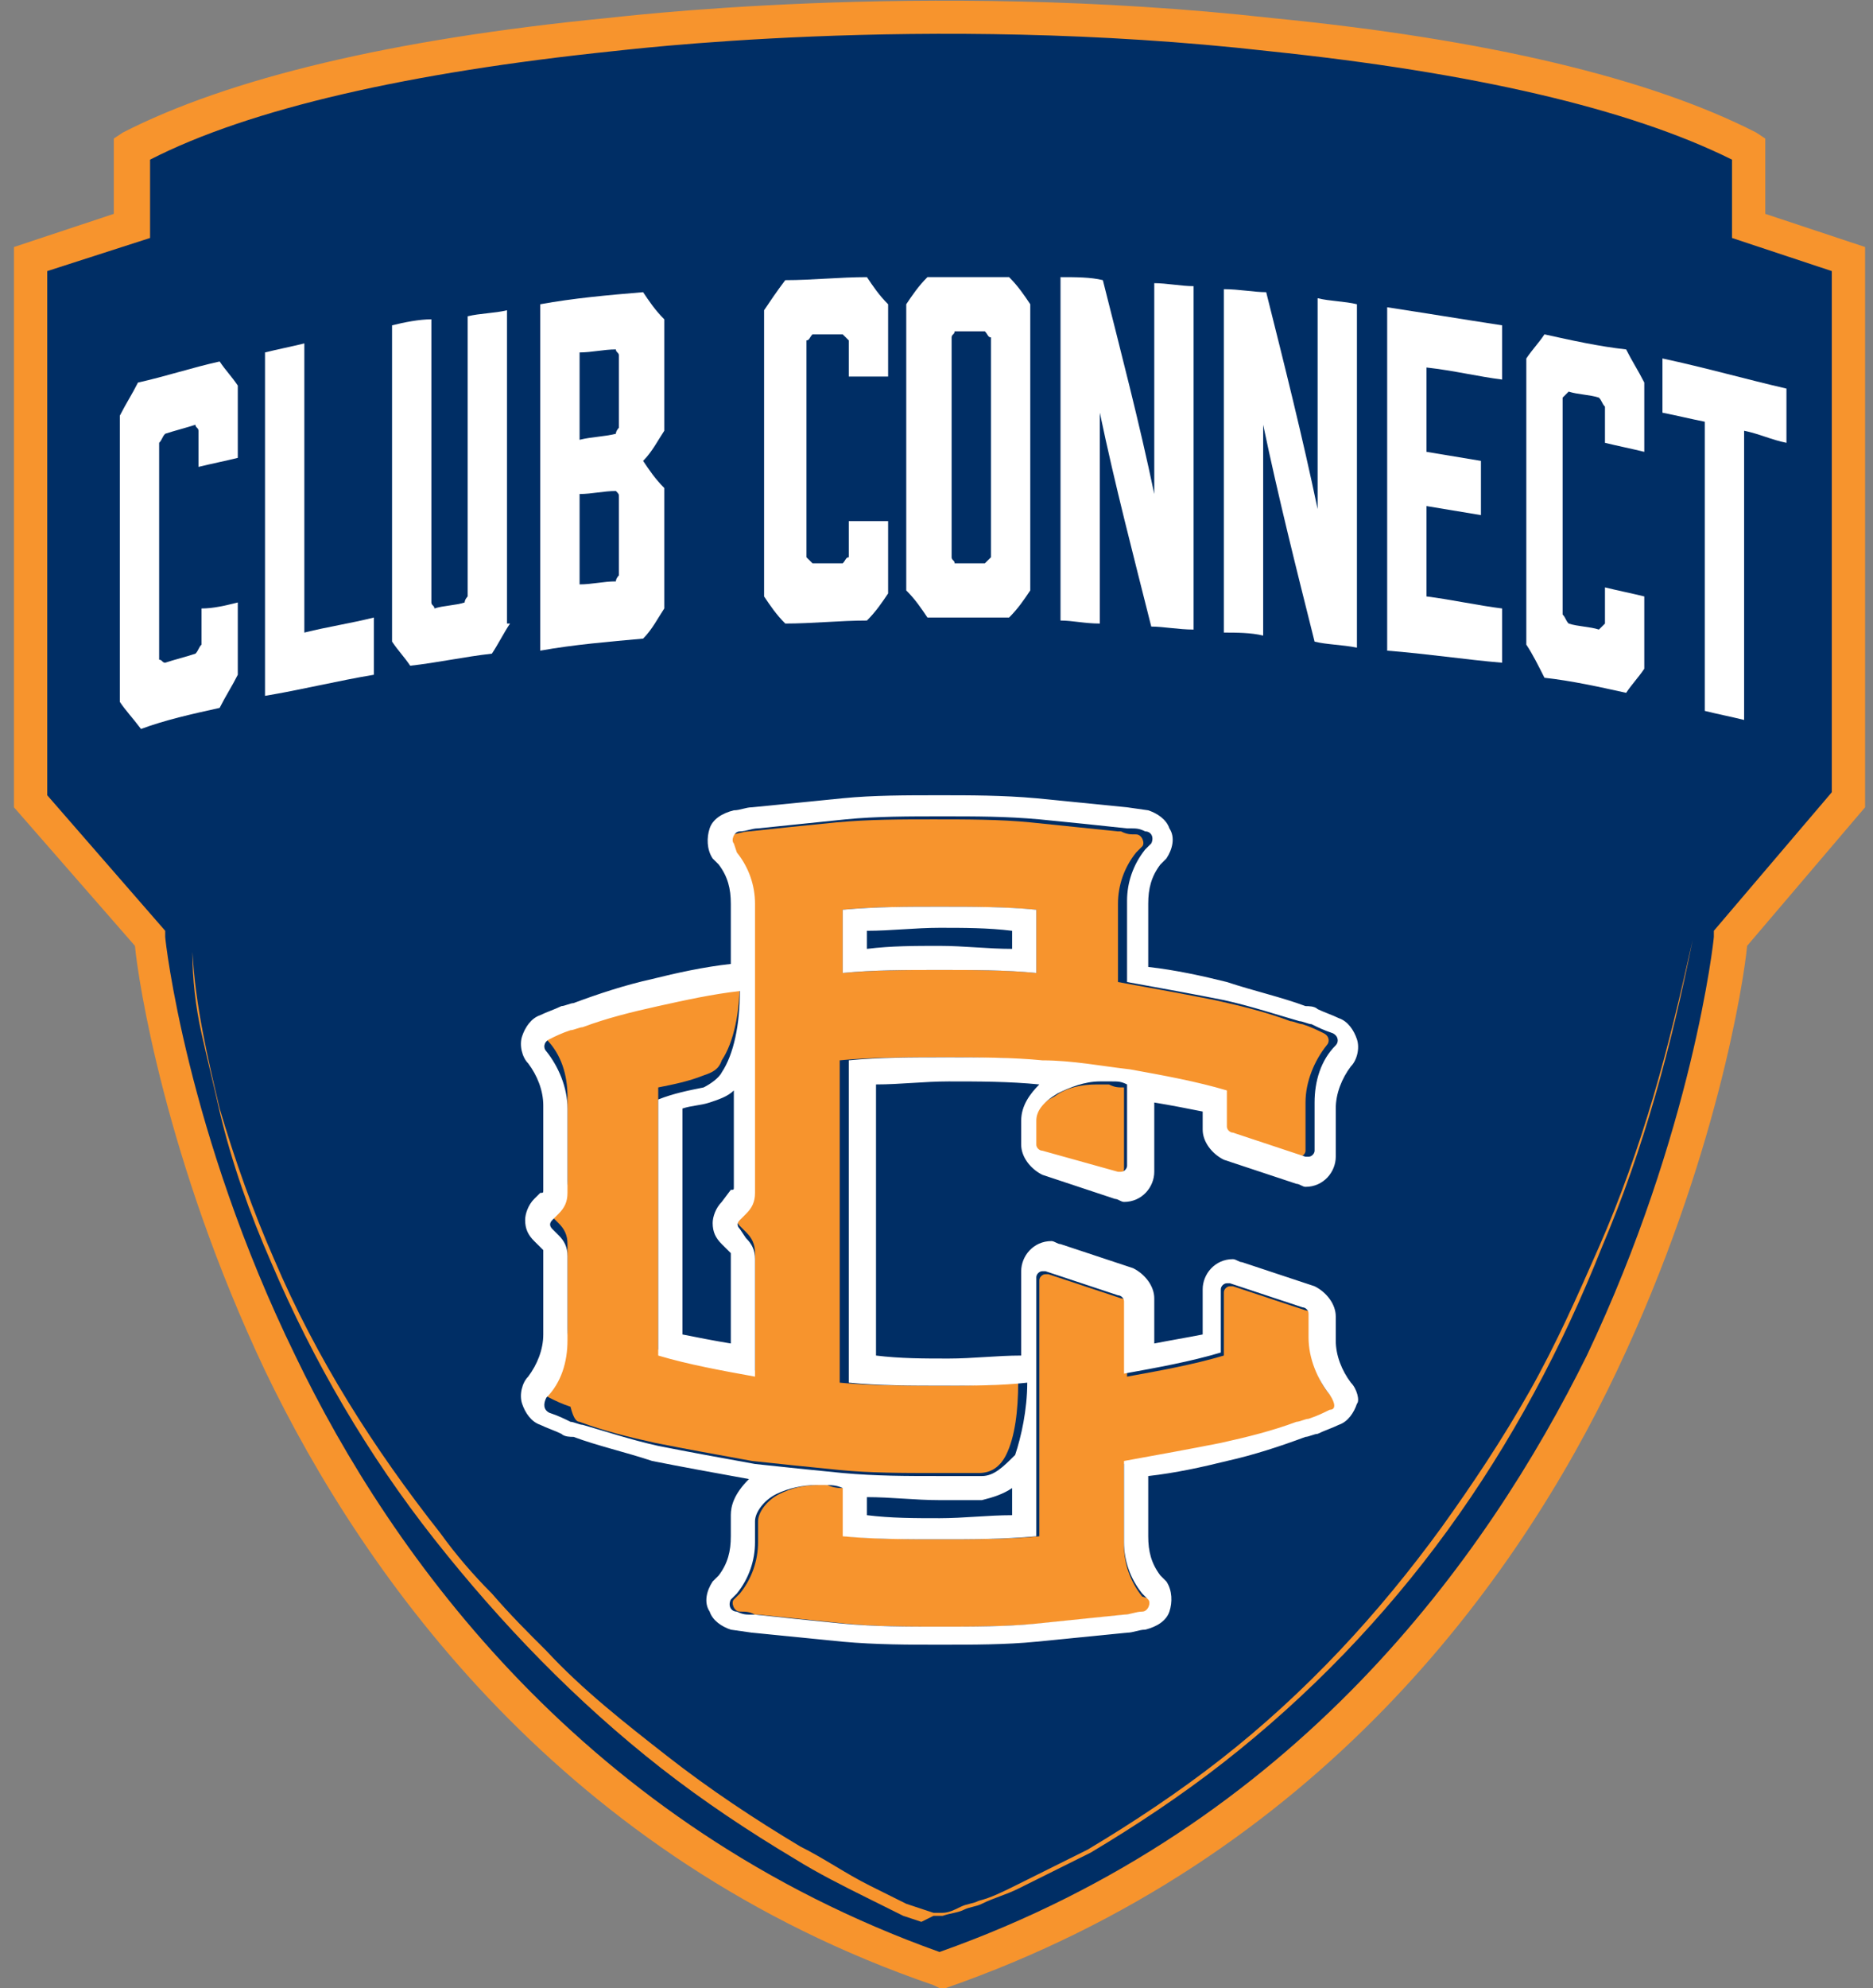 <svg width="115" height="122" viewBox="0 0 115 122" fill="none" xmlns="http://www.w3.org/2000/svg">
<rect x="0" y="0" width="115" height="122" fill="#808080" stroke="none"/>
<path d="M107.271 13.864V9.058C99.657 5.176 88.143 3.142 77.929 2.033C56.386 -0.37 37.257 2.033 37.257 2.033C27.229 3.142 15.714 5.176 8.1 9.058V13.679L1.971 15.897V49.17L9.214 57.673C9.214 57.673 14.229 105.918 57.686 120.891C101.143 105.918 106.343 57.673 106.343 57.673L113.586 49.17V15.897L107.271 13.864Z" fill="#002E65"/>
<path d="M57.685 122L57.314 121.815C34.657 114.052 22.4 96.861 16.271 84.106C10.143 71.167 8.471 60.076 8.286 58.042L0.857 49.539V15.158L6.986 13.124V8.503L7.543 8.133C14.043 4.806 24.071 2.403 37.257 1.109C37.443 1.109 56.571 -1.294 78.114 1.109C91.3 2.403 101.328 4.806 107.828 8.133L108.386 8.503V13.124L114.514 15.158V49.539L107.271 58.042C107.086 60.076 105.414 71.167 99.285 84.106C93.157 97.046 80.9 114.052 58.057 122H57.685ZM2.9 48.8L10.143 57.118V57.488C10.143 57.673 11.443 69.503 18.128 83.182C24.071 95.567 35.957 112.018 57.685 119.782C79.6 112.018 91.3 95.567 97.428 83.182C103.928 69.503 105.228 57.673 105.228 57.488V57.118L112.471 48.615V16.636L106.343 14.603V9.797C100.028 6.655 90.371 4.436 77.928 3.142C56.757 0.739 37.814 3.142 37.628 3.142C25.186 4.436 15.343 6.655 9.214 9.797V14.603L2.9 16.636V48.8Z" fill="#F7942D"/>
<path d="M11.814 58.412C12 61.739 12.743 64.882 13.486 68.024C14.414 71.167 15.528 74.309 16.828 77.267C19.428 83.367 22.957 88.912 27.043 94.088C27.971 95.382 29.086 96.676 30.2 97.785C31.314 99.079 32.428 100.188 33.543 101.297C35.771 103.7 38.371 105.733 40.971 107.767C43.571 109.8 46.357 111.648 49.143 113.312C50.629 114.052 51.928 114.976 53.414 115.715C53.786 115.9 54.157 116.085 54.529 116.27C54.9 116.455 55.271 116.639 55.643 116.824L56.2 117.009L56.757 117.194L57.314 117.379C57.314 117.379 57.314 117.379 57.5 117.379C57.5 117.379 57.686 117.379 57.871 117.379C58.243 117.379 58.614 117.194 58.986 117.009C59.357 116.824 59.728 116.824 60.1 116.639C60.843 116.455 61.586 116.085 62.328 115.715C63.814 114.976 65.3 114.236 66.786 113.497C69.571 111.833 72.357 109.985 74.957 107.952C80.157 103.885 84.614 99.079 88.514 93.718C90.371 91.13 92.228 88.358 93.9 85.4C95.571 82.442 96.871 79.485 98.171 76.527C99.471 73.57 100.586 70.427 101.514 67.285C102.443 64.142 103.186 61 103.928 57.673C102.628 64.142 100.957 70.427 98.357 76.527C95.943 82.627 92.786 88.542 88.886 93.903C84.986 99.264 80.343 104.07 75.143 108.136C72.543 110.17 69.757 112.018 66.971 113.682C65.486 114.421 64 115.161 62.514 115.9C61.771 116.27 61.029 116.455 60.286 116.824C59.914 117.009 59.543 117.009 59.171 117.194C58.8 117.379 58.428 117.379 57.871 117.564C57.686 117.564 57.686 117.564 57.5 117.564H57.314L56.571 117.933L56.014 117.748L55.457 117.564C55.086 117.379 54.714 117.194 54.343 117.009C53.971 116.824 53.6 116.639 53.228 116.455C51.743 115.715 50.257 114.976 48.771 114.052C45.986 112.388 43.2 110.539 40.6 108.506C35.4 104.439 30.757 99.633 26.671 94.458C22.586 89.282 19.243 83.552 16.643 77.451C15.343 74.494 14.229 71.352 13.486 68.209C13.114 66.546 12.743 65.067 12.371 63.403C12 61.739 11.814 60.076 11.814 58.412Z" fill="#F7942D"/>
<path d="M7.357 43.07V25.509C7.729 24.77 8.1 24.215 8.471 23.476C10.143 23.106 11.814 22.552 13.486 22.182C13.857 22.736 14.229 23.106 14.6 23.661V28.097C13.857 28.282 12.929 28.467 12.186 28.651V26.433C12.186 26.248 12 26.248 12 26.064C11.443 26.248 10.7 26.433 10.143 26.618C9.957 26.803 9.957 26.988 9.771 27.173V40.482C9.957 40.482 9.957 40.667 10.143 40.667C10.7 40.482 11.443 40.297 12 40.112C12.186 39.927 12.186 39.742 12.371 39.557V37.339C13.114 37.339 13.857 37.154 14.6 36.97V41.406C14.229 42.145 13.857 42.7 13.486 43.439C11.814 43.809 10.143 44.179 8.657 44.733C8.1 43.994 7.729 43.624 7.357 43.07Z" fill="white"/>
<path d="M22.957 41.406C20.729 41.776 18.5 42.33 16.271 42.7V21.627C17.014 21.442 17.943 21.258 18.686 21.073C18.686 26.988 18.686 32.903 18.686 38.818C20.172 38.449 21.471 38.264 22.957 37.894V41.406Z" fill="white"/>
<path d="M31.314 38.264C30.943 38.818 30.572 39.558 30.2 40.112C28.529 40.297 26.857 40.667 25.186 40.852C24.814 40.297 24.443 39.927 24.072 39.373V19.964C24.814 19.779 25.743 19.594 26.486 19.594V36.97C26.486 37.155 26.672 37.155 26.672 37.339C27.229 37.155 27.971 37.155 28.529 36.97C28.529 36.785 28.714 36.6 28.714 36.6V19.409C29.457 19.224 30.386 19.224 31.129 19.039V38.264H31.314Z" fill="white"/>
<path d="M39.486 17.93C39.857 18.485 40.228 19.039 40.786 19.594V26.433C40.414 26.988 40.043 27.727 39.486 28.282C39.857 28.836 40.228 29.391 40.786 29.945V37.339C40.414 37.894 40.043 38.633 39.486 39.188C37.443 39.373 35.214 39.558 33.171 39.927V18.67C35.214 18.3 37.257 18.115 39.486 17.93ZM37.814 26.618C37.814 26.433 38 26.248 38 26.248V21.812C38 21.627 37.814 21.627 37.814 21.442C37.071 21.442 36.328 21.627 35.586 21.627V26.988C36.328 26.803 37.071 26.803 37.814 26.618ZM37.814 30.13C37.071 30.13 36.328 30.315 35.586 30.315V35.861C36.328 35.861 37.071 35.676 37.814 35.676C37.814 35.491 38 35.306 38 35.306V30.5C38 30.315 38 30.315 37.814 30.13Z" fill="white"/>
<path d="M46.914 36.6V19.039C47.286 18.485 47.657 17.93 48.214 17.191C49.886 17.191 51.557 17.006 53.229 17.006C53.6 17.561 53.971 18.115 54.529 18.67V23.106C53.786 23.106 52.857 23.106 52.114 23.106V20.888C51.929 20.703 51.929 20.703 51.743 20.518C51.186 20.518 50.443 20.518 49.886 20.518C49.7 20.703 49.7 20.888 49.514 20.888V34.197C49.7 34.382 49.7 34.382 49.886 34.567C50.443 34.567 51.186 34.567 51.743 34.567C51.929 34.382 51.929 34.197 52.114 34.197V31.979C52.857 31.979 53.786 31.979 54.529 31.979V36.415C54.157 36.97 53.786 37.524 53.229 38.079C51.557 38.079 49.886 38.264 48.214 38.264C47.657 37.709 47.286 37.155 46.914 36.6Z" fill="white"/>
<path d="M63.257 18.67V36.23C62.886 36.785 62.514 37.339 61.957 37.894C60.286 37.894 58.614 37.894 56.943 37.894C56.571 37.339 56.2 36.785 55.643 36.23V18.67C56.014 18.115 56.386 17.561 56.943 17.006C58.614 17.006 60.286 17.006 61.957 17.006C62.514 17.561 62.886 18.115 63.257 18.67ZM60.471 20.333C59.914 20.333 59.171 20.333 58.614 20.333C58.614 20.518 58.428 20.518 58.428 20.703V34.197C58.428 34.382 58.614 34.382 58.614 34.567C59.171 34.567 59.914 34.567 60.471 34.567C60.657 34.382 60.657 34.382 60.843 34.197V20.703C60.657 20.703 60.657 20.518 60.471 20.333Z" fill="white"/>
<path d="M65.114 38.079V17.006C66.043 17.006 66.971 17.006 67.714 17.191C68.829 21.627 69.943 25.879 70.871 30.315V17.376C71.614 17.376 72.543 17.561 73.286 17.561V38.633C72.357 38.633 71.428 38.449 70.686 38.449C69.571 34.012 68.457 29.761 67.528 25.324V38.264C66.6 38.264 65.857 38.079 65.114 38.079Z" fill="white"/>
<path d="M75.143 38.818V17.745C76.071 17.745 77 17.93 77.743 17.93C78.857 22.367 79.971 26.803 80.9 31.239V18.3C81.643 18.485 82.571 18.485 83.314 18.67V39.742C82.386 39.558 81.457 39.558 80.714 39.373C79.6 34.936 78.486 30.5 77.557 26.064V39.003C76.814 38.818 75.886 38.818 75.143 38.818Z" fill="white"/>
<path d="M85.171 39.927V18.855C87.586 19.224 89.814 19.594 92.228 19.964V23.291C90.743 23.106 89.257 22.736 87.586 22.552V27.727C88.7 27.912 89.814 28.097 90.928 28.282V31.609C89.814 31.424 88.7 31.239 87.586 31.055V36.6C89.071 36.785 90.743 37.154 92.228 37.339V40.667C90 40.482 87.586 40.112 85.171 39.927Z" fill="white"/>
<path d="M93.714 39.558V21.997C94.086 21.442 94.457 21.073 94.829 20.518C96.5 20.888 98.171 21.258 99.843 21.442C100.214 22.182 100.586 22.736 100.957 23.476V27.727C100.214 27.542 99.286 27.358 98.543 27.173V24.955C98.357 24.77 98.357 24.585 98.171 24.4C97.614 24.215 96.871 24.215 96.314 24.03C96.129 24.215 96.129 24.215 95.943 24.4V37.709C96.129 37.894 96.129 38.079 96.314 38.264C96.871 38.449 97.614 38.449 98.171 38.633C98.357 38.449 98.357 38.449 98.543 38.264V36.045C99.286 36.23 100.214 36.415 100.957 36.6V41.036C100.586 41.591 100.214 41.961 99.843 42.515C98.171 42.145 96.5 41.776 94.829 41.591C94.457 40.852 94.086 40.112 93.714 39.558Z" fill="white"/>
<path d="M109.686 27.173C108.757 26.988 108.014 26.618 107.086 26.433V44.179C106.343 43.994 105.414 43.809 104.672 43.624V25.879C103.743 25.694 103 25.509 102.072 25.324V21.997C104.672 22.552 107.272 23.291 109.686 23.845V27.173Z" fill="white"/>
<path d="M81.829 85.77C80.9 84.846 80.529 83.552 80.529 82.258V80.779C80.529 80.594 80.343 80.409 80.157 80.409L75.7 78.93H75.514C75.329 78.93 75.143 79.115 75.143 79.3V83.182C73.286 83.736 71.243 84.106 69.2 84.476V83.552V80.039C69.2 79.855 69.014 79.67 68.829 79.67L64.371 78.191H64.186C64 78.191 63.814 78.376 63.814 78.561V84.291V85.215V90.576V91.5V94.273C61.957 94.458 59.914 94.458 57.871 94.458C55.829 94.458 53.971 94.458 51.929 94.273V91.315C51.557 91.315 51.186 91.315 50.814 91.13C50.629 91.13 50.443 91.13 50.257 91.13C49.329 91.13 48.586 91.315 47.843 91.685C47.1 92.055 46.543 92.794 46.543 93.349V93.718V94.642C46.543 95.751 46.172 96.861 45.429 97.785L45.057 98.155C44.871 98.339 45.057 98.894 45.429 98.894C45.8 98.894 45.986 98.894 46.357 99.079H46.543C48.4 99.264 50.072 99.448 51.929 99.633C53.786 99.818 55.829 99.818 57.871 99.818C59.914 99.818 61.772 99.818 63.814 99.633C65.671 99.448 67.529 99.264 69.2 99.079C69.572 99.079 69.943 98.894 70.314 98.894C70.686 98.894 70.871 98.524 70.686 98.155L70.129 97.97C69.386 97.046 69.014 95.936 69.014 94.827V93.903V90.761V89.836C71.057 89.467 73.1 89.097 74.957 88.727C76.629 88.358 78.3 87.803 79.6 87.433C79.786 87.433 80.157 87.249 80.343 87.249C80.714 87.064 81.086 86.879 81.643 86.694C82.014 86.509 82.014 86.139 81.829 85.77Z" fill="#F7942D"/>
<path d="M35.586 87.249C37.072 87.803 38.557 88.173 40.229 88.542C42.086 88.912 44.129 89.282 46.172 89.651C47.843 89.836 49.7 90.021 51.557 90.206C53.414 90.391 55.457 90.391 57.5 90.391C58.429 90.391 59.172 90.391 60.1 90.391C60.843 90.391 61.4 90.021 61.772 89.282C62.329 88.173 62.514 86.509 62.514 84.846C60.843 85.03 59.172 85.03 57.5 85.03C55.457 85.03 53.414 85.03 51.557 84.846V83.921V65.991V65.067C53.414 64.882 55.457 64.882 57.5 64.882C59.543 64.882 61.586 64.882 63.443 65.067C65.3 65.251 67.157 65.436 68.829 65.621C70.871 65.991 72.914 66.361 74.772 66.915V69.133C74.772 69.318 74.957 69.503 75.143 69.503L79.6 70.982H79.786C79.972 70.982 80.157 70.797 80.157 70.612V67.655C80.157 66.361 80.714 65.067 81.457 64.142C81.643 63.958 81.643 63.588 81.272 63.403C80.9 63.218 80.529 63.033 79.972 62.849C79.786 62.849 79.414 62.664 79.229 62.664C77.743 62.109 76.257 61.739 74.586 61.37C72.729 61 70.686 60.63 68.643 60.261V59.336V56.194V55.455C68.643 54.346 69.014 53.236 69.757 52.312L70.129 51.942C70.314 51.758 70.129 51.203 69.757 51.203C69.386 51.203 69.2 51.203 68.829 51.018H68.643C66.786 50.833 65.114 50.648 63.257 50.464C61.4 50.279 59.357 50.279 57.314 50.279C55.272 50.279 53.414 50.279 51.371 50.464C49.514 50.648 47.657 50.833 45.986 51.018C45.614 51.018 45.243 51.203 44.871 51.203C44.5 51.203 44.314 51.573 44.5 51.942L44.871 52.312C45.614 53.236 45.986 54.346 45.986 55.455V56.379V59.521V60.446V65.991V66.915V73.2C45.986 73.755 45.8 74.124 45.429 74.494V74.679C45.243 74.864 45.243 75.049 45.429 75.233L45.8 75.603C46.172 75.973 46.357 76.342 46.357 76.897V83.182V84.106C44.314 83.736 42.272 83.367 40.414 82.812V66.73C41.343 66.546 42.272 66.361 43.2 65.991C43.757 65.806 44.129 65.621 44.314 65.067C45.057 63.958 45.429 62.109 45.429 60.076C43.757 60.261 42.086 60.63 40.414 61C38.743 61.37 37.072 61.924 35.772 62.294C35.586 62.294 35.214 62.479 35.029 62.479C34.657 62.664 34.286 62.849 33.729 63.033C33.357 63.218 33.357 63.588 33.543 63.773C34.471 64.697 34.843 65.991 34.843 67.285V68.394V72.461C34.843 73.015 34.657 73.385 34.286 73.755L33.914 74.124C33.729 74.309 33.729 74.494 33.914 74.679L34.286 75.049C34.657 75.418 34.843 75.788 34.843 76.342V80.409V81.518C34.843 82.812 34.286 84.106 33.543 85.03C33.357 85.215 33.357 85.585 33.729 85.77C34.1 85.955 34.471 86.139 35.029 86.324C35.214 87.064 35.4 87.249 35.586 87.249ZM51.743 58.782V55.824C53.6 55.639 55.643 55.639 57.686 55.639C59.729 55.639 61.586 55.639 63.629 55.824V58.782V59.706C61.772 59.521 59.729 59.521 57.686 59.521C55.643 59.521 53.786 59.521 51.743 59.706V58.782Z" fill="#F7942D"/>
<path d="M68.643 72.091C68.829 72.091 69.014 71.906 69.014 71.721V66.73C68.643 66.73 68.457 66.73 68.086 66.546C67.9 66.546 67.529 66.546 67.343 66.546C66.414 66.546 65.486 66.73 64.743 67.285C64 67.655 63.443 68.209 63.443 68.949V70.243C63.443 70.427 63.629 70.612 63.814 70.612L68.643 72.091Z" fill="#F7942D"/>
<path d="M82.943 84.846C82.386 84.106 82.014 83.182 82.014 82.258V80.779C82.014 80.039 81.457 79.3 80.714 78.93L76.257 77.452C76.072 77.452 75.886 77.267 75.7 77.267C74.586 77.267 73.843 78.191 73.843 79.115V81.888C72.914 82.073 71.8 82.258 70.871 82.442V79.67C70.871 78.93 70.314 78.191 69.572 77.821L65.114 76.343C64.929 76.343 64.743 76.158 64.557 76.158C63.443 76.158 62.7 77.082 62.7 78.006V83.182C61.214 83.182 59.729 83.367 58.243 83.367C56.757 83.367 55.272 83.367 53.786 83.182V66.546C55.272 66.546 56.757 66.361 58.243 66.361C60.1 66.361 61.957 66.361 63.814 66.546C63.257 67.1 62.7 67.839 62.7 68.764V70.243C62.7 70.982 63.257 71.721 64 72.091L68.457 73.57C68.643 73.57 68.829 73.755 69.014 73.755C70.129 73.755 70.871 72.83 70.871 71.906V67.655C71.986 67.839 72.914 68.024 73.843 68.209V69.318C73.843 70.058 74.4 70.797 75.143 71.167L79.6 72.645C79.786 72.645 79.972 72.83 80.157 72.83C81.272 72.83 82.014 71.906 82.014 70.982V68.024C82.014 67.1 82.386 66.176 82.943 65.436C83.314 65.067 83.5 64.327 83.314 63.773C83.129 63.218 82.757 62.664 82.2 62.479C81.829 62.294 81.272 62.109 80.9 61.924C80.714 61.739 80.343 61.739 80.157 61.739C78.671 61.185 77 60.815 75.329 60.261C73.843 59.891 72.171 59.521 70.5 59.336V56.564V55.455C70.5 54.53 70.686 53.791 71.243 53.052L71.614 52.682C71.986 52.127 72.171 51.388 71.8 50.833C71.614 50.279 71.057 49.909 70.5 49.724L69.2 49.539C67.343 49.355 65.486 49.17 63.629 48.985C61.586 48.8 59.543 48.8 57.686 48.8C55.643 48.8 53.6 48.8 51.743 48.985C49.886 49.17 48.029 49.355 46.172 49.539C45.8 49.539 45.429 49.724 45.057 49.724C44.314 49.909 43.757 50.279 43.572 50.833C43.386 51.388 43.386 52.127 43.757 52.682L44.129 53.052C44.686 53.791 44.871 54.53 44.871 55.455V56.379V59.152C43.2 59.336 41.529 59.706 40.043 60.076C38.371 60.446 36.7 61 35.214 61.555C35.029 61.555 34.657 61.739 34.471 61.739C34.1 61.924 33.543 62.109 33.172 62.294C32.614 62.479 32.243 63.033 32.057 63.588C31.872 64.142 32.057 64.882 32.429 65.252C32.986 65.991 33.357 66.915 33.357 67.839V68.948V73.015C33.357 73.2 33.357 73.2 33.172 73.2L32.8 73.57C32.429 73.939 32.243 74.494 32.243 74.864C32.243 75.418 32.429 75.788 32.8 76.158L33.172 76.527L33.357 76.712V80.779V81.888C33.357 82.812 32.986 83.736 32.429 84.476C32.057 84.846 31.872 85.585 32.057 86.139C32.243 86.694 32.614 87.249 33.172 87.433C33.543 87.618 34.1 87.803 34.471 87.988C34.657 88.173 35.029 88.173 35.214 88.173C36.7 88.727 38.371 89.097 40.043 89.652C41.9 90.021 43.943 90.391 45.986 90.761C45.057 91.685 44.871 92.424 44.871 92.979V93.349V94.273C44.871 95.197 44.686 95.936 44.129 96.676L43.757 97.046C43.386 97.6 43.2 98.339 43.572 98.894C43.757 99.448 44.314 99.818 44.871 100.003L46.172 100.188C48.029 100.373 49.886 100.558 51.743 100.742C53.786 100.927 55.829 100.927 57.686 100.927C59.729 100.927 61.772 100.927 63.629 100.742C65.486 100.558 67.343 100.373 69.2 100.188C69.572 100.188 69.943 100.003 70.314 100.003C71.057 99.818 71.614 99.448 71.8 98.894C71.986 98.339 71.986 97.6 71.614 97.046L71.243 96.676C70.686 95.936 70.5 95.197 70.5 94.273V93.349V90.576C72.171 90.391 73.843 90.021 75.329 89.652C77 89.282 78.671 88.727 80.157 88.173C80.343 88.173 80.714 87.988 80.9 87.988C81.272 87.803 81.829 87.618 82.2 87.433C82.757 87.249 83.129 86.694 83.314 86.139C83.5 85.955 83.314 85.215 82.943 84.846ZM81.643 86.509C81.272 86.694 80.9 86.879 80.343 87.064C80.157 87.064 79.786 87.249 79.6 87.249C78.114 87.803 76.629 88.173 74.957 88.543C73.1 88.912 71.057 89.282 69.014 89.652V90.576V93.718V94.642C69.014 95.752 69.386 96.861 70.129 97.785L70.5 98.155C70.686 98.339 70.5 98.894 70.129 98.894C69.757 98.894 69.386 99.079 69.014 99.079C67.157 99.264 65.486 99.448 63.629 99.633C61.772 99.818 59.729 99.818 57.686 99.818C55.643 99.818 53.786 99.818 51.743 99.633C49.886 99.448 48.029 99.264 46.357 99.079H46.172C45.8 99.079 45.614 99.079 45.243 98.894C44.871 98.894 44.686 98.524 44.871 98.155L45.243 97.785C45.986 96.861 46.357 95.752 46.357 94.642V93.718V93.349C46.357 92.794 46.914 92.055 47.657 91.685C48.4 91.315 49.329 91.13 50.072 91.13C50.257 91.13 50.443 91.13 50.629 91.13C51 91.13 51.371 91.13 51.743 91.315V94.273C53.6 94.458 55.643 94.458 57.686 94.458C59.729 94.458 61.586 94.458 63.629 94.273V91.315V90.391V85.03V84.106V78.376C63.629 78.191 63.814 78.006 64 78.006H64.186L68.643 79.485C68.829 79.485 69.014 79.67 69.014 79.855V83.367V84.291C71.057 83.921 73.1 83.552 74.957 82.997V79.115C74.957 78.93 75.143 78.746 75.329 78.746H75.514L79.972 80.224C80.157 80.224 80.343 80.409 80.343 80.594V82.073C80.343 83.367 80.9 84.661 81.643 85.585C82.014 86.139 82.014 86.509 81.643 86.509ZM33.543 85.77C34.471 84.846 34.843 83.552 34.843 82.258V81.148V77.082C34.843 76.527 34.657 76.158 34.286 75.788L33.914 75.418C33.729 75.233 33.729 75.049 33.914 74.864L34.286 74.494C34.657 74.124 34.843 73.755 34.843 73.2V69.133V68.024C34.843 66.73 34.286 65.436 33.543 64.512C33.357 64.327 33.357 63.958 33.729 63.773C34.1 63.588 34.471 63.403 35.029 63.218C35.214 63.218 35.586 63.033 35.772 63.033C37.257 62.479 38.743 62.109 40.414 61.739C42.086 61.37 43.757 61 45.429 60.815C45.429 62.849 45.057 64.697 44.314 65.806C44.129 66.176 43.572 66.546 43.2 66.73C42.272 66.915 41.343 67.1 40.414 67.47V83.182C42.272 83.736 44.314 84.106 46.357 84.476V83.552V77.267C46.357 76.712 46.172 76.343 45.8 75.973L45.429 75.418C45.243 75.233 45.243 75.049 45.429 74.864L45.8 74.494C46.172 74.124 46.357 73.755 46.357 73.2V66.915V65.991V60.446V59.521V56.379V55.455C46.357 54.346 45.986 53.236 45.243 52.312L45.057 51.758C44.871 51.573 45.057 51.018 45.429 51.018C45.8 51.018 46.172 50.833 46.543 50.833C48.4 50.648 50.072 50.464 51.929 50.279C53.786 50.094 55.829 50.094 57.871 50.094C59.914 50.094 61.772 50.094 63.814 50.279C65.671 50.464 67.529 50.648 69.2 50.833H69.386C69.757 50.833 69.943 50.833 70.314 51.018C70.686 51.018 70.871 51.388 70.686 51.758L70.314 52.127C69.572 53.052 69.2 54.161 69.2 55.27V56.194V59.336V60.261C71.243 60.63 73.286 61 75.143 61.37C76.814 61.739 78.486 62.294 79.786 62.664C79.972 62.664 80.343 62.849 80.529 62.849C80.9 63.033 81.272 63.218 81.829 63.403C82.2 63.588 82.2 63.958 82.014 64.142C81.086 65.067 80.714 66.361 80.714 67.655V70.612C80.714 70.797 80.529 70.982 80.343 70.982H80.157L75.7 69.503C75.514 69.503 75.329 69.318 75.329 69.133V66.915C73.472 66.361 71.429 65.991 69.386 65.621C67.714 65.436 65.857 65.067 64 65.067C62.143 64.882 60.1 64.882 58.057 64.882C56.014 64.882 53.971 64.882 52.114 65.067V65.991V83.921V84.846C53.971 85.03 56.014 85.03 58.057 85.03C59.729 85.03 61.4 85.03 63.072 84.846C63.072 86.509 62.7 88.173 62.329 89.282C61.586 90.021 61.029 90.576 60.286 90.576C59.357 90.576 58.614 90.576 57.686 90.576C55.643 90.576 53.786 90.576 51.743 90.391C49.886 90.206 48.029 90.021 46.357 89.836C44.314 89.467 42.272 89.097 40.414 88.727C38.743 88.358 37.072 87.803 35.772 87.433C35.586 87.433 35.214 87.249 35.029 87.249C34.657 87.064 34.286 86.879 33.729 86.694C33.357 86.509 33.357 86.139 33.543 85.77ZM44.314 73.755C43.943 74.124 43.757 74.679 43.757 75.049C43.757 75.603 43.943 75.973 44.314 76.343L44.686 76.712L44.871 76.897V82.442C43.757 82.258 42.829 82.073 41.9 81.888V68.024C42.457 67.839 43.014 67.839 43.572 67.655C44.129 67.47 44.686 67.285 45.057 66.915V72.83C45.057 73.015 45.057 73.015 44.871 73.015L44.314 73.755ZM63.629 70.243V68.764C63.629 68.209 64 67.655 64.929 67.1C65.671 66.73 66.6 66.361 67.529 66.361C67.714 66.361 68.086 66.361 68.272 66.361C68.643 66.361 68.829 66.361 69.2 66.546V71.536C69.2 71.721 69.014 71.906 68.829 71.906H68.643L64 70.612C63.814 70.612 63.629 70.427 63.629 70.243ZM62.143 91.315V92.979C60.657 92.979 59.172 93.164 57.686 93.164C56.2 93.164 54.714 93.164 53.229 92.979V91.87C54.714 91.87 56.2 92.055 57.686 92.055C58.614 92.055 59.357 92.055 60.286 92.055C61.029 91.87 61.586 91.685 62.143 91.315Z" fill="white"/>
<path d="M63.629 59.706V58.782V55.824C61.772 55.639 59.729 55.639 57.686 55.639C55.643 55.639 53.786 55.639 51.743 55.824V58.782V59.706C53.6 59.521 55.643 59.521 57.686 59.521C59.729 59.521 61.772 59.521 63.629 59.706ZM53.229 57.118C54.714 57.118 56.2 56.933 57.686 56.933C59.172 56.933 60.657 56.933 62.143 57.118V58.227C60.657 58.227 59.172 58.042 57.686 58.042C56.2 58.042 54.714 58.042 53.229 58.227V57.118Z" fill="white"/>
</svg>
